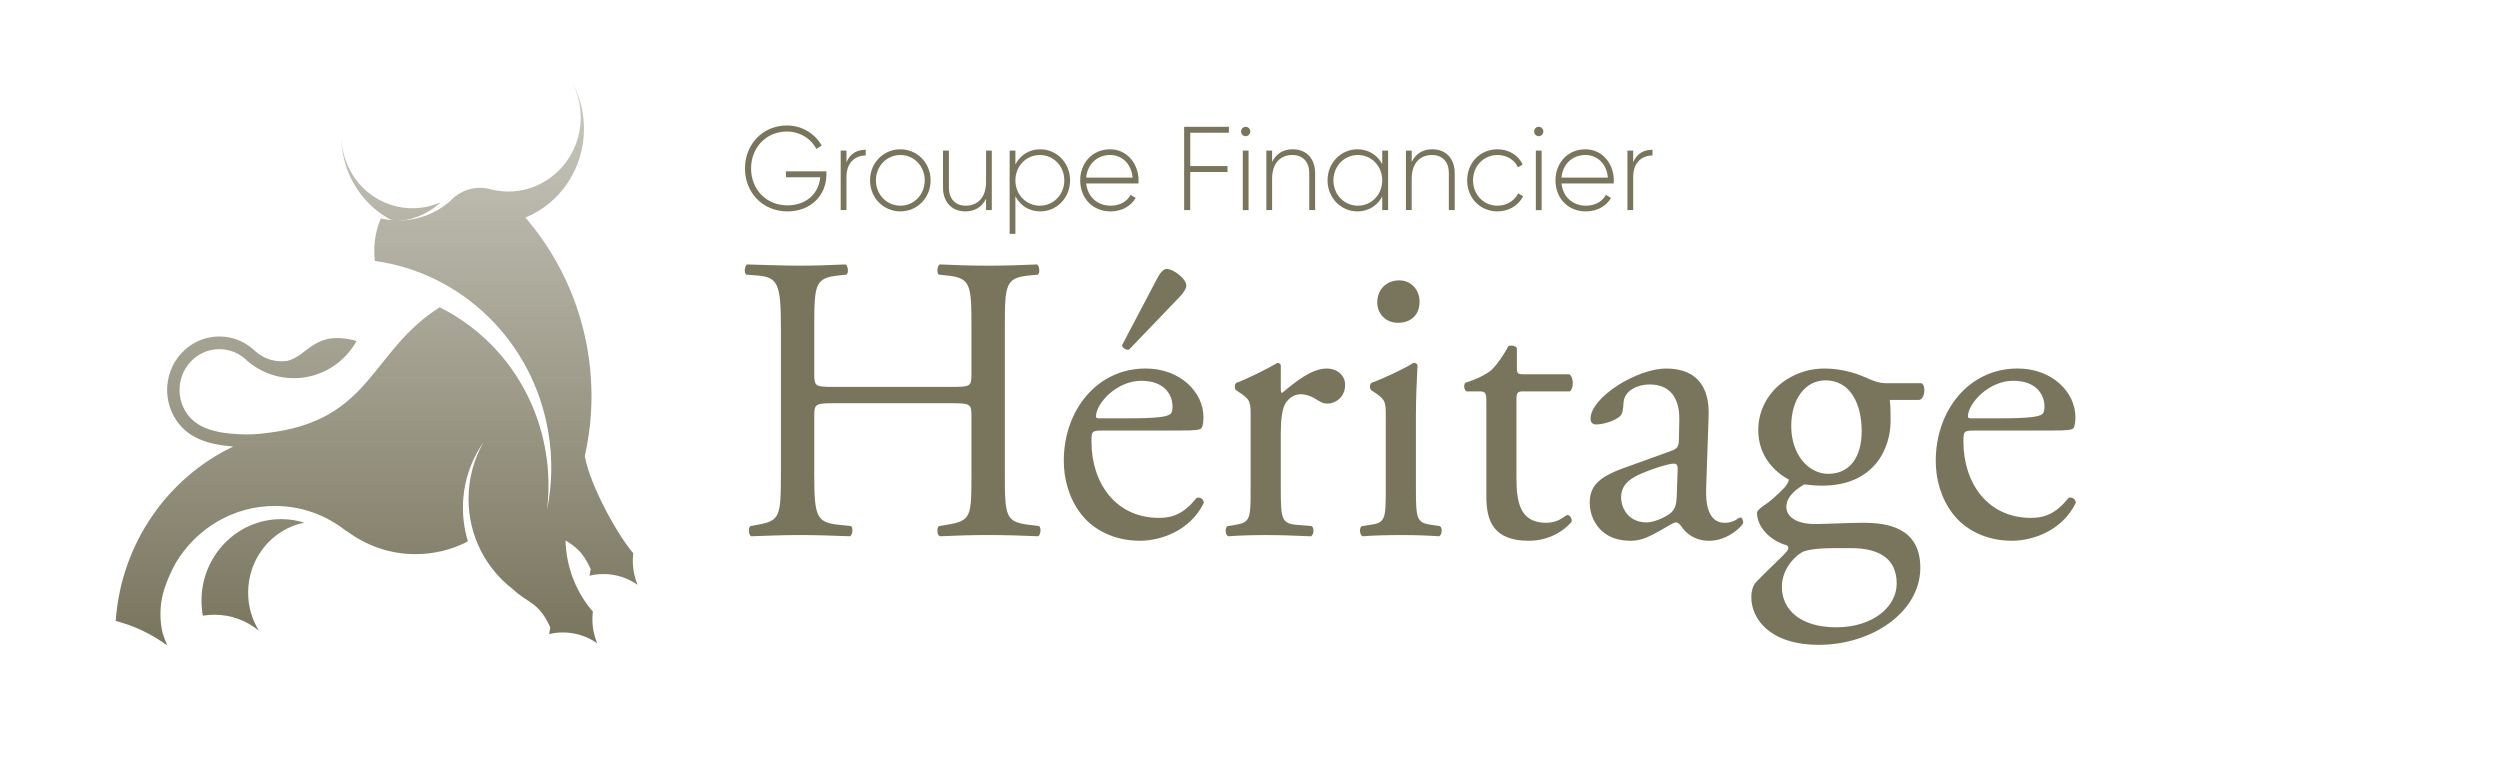 <?xml version="1.0" encoding="UTF-8"?><svg id="uuid-c9fe7a7f-12cc-49b8-bb09-a87a0361c248" xmlns="http://www.w3.org/2000/svg" width="225" height="70" xmlns:xlink="http://www.w3.org/1999/xlink" viewBox="0 0 225 70"><defs><linearGradient id="uuid-2fd1ed0f-3f5a-45e8-b28a-c07ef61313fb" x1="22.76" y1="57.744" x2="22.76" y2="8.123" gradientUnits="userSpaceOnUse"><stop offset="0" stop-color="#79755e"/><stop offset="1" stop-color="#c9c8be"/></linearGradient><linearGradient id="uuid-6994423e-186c-4b58-bc6c-b7b8d861b87d" x1="35.183" y1="57.744" x2="35.183" y2="8.123" xlink:href="#uuid-2fd1ed0f-3f5a-45e8-b28a-c07ef61313fb"/><linearGradient id="uuid-53530925-1642-4957-abce-725e380c7e4f" x1="33.895" x2="33.895" y2="8.123" xlink:href="#uuid-2fd1ed0f-3f5a-45e8-b28a-c07ef61313fb"/></defs><rect width="225" height="70" fill="none"/><path d="M75.115,36.289c-1.757,0-1.832.074-1.832,1.175v5.18c0,3.857.183,4.371,2.236,4.591l1.065.111c.22.146.145.808-.075.918-1.977-.074-3.225-.11-4.655-.11-1.574,0-2.82.074-4.249.11-.22-.11-.295-.698-.075-.918l.623-.111c2.052-.367,2.127-.734,2.127-4.591v-13.224c0-3.857-.259-4.482-2.163-4.628l-.954-.074c-.22-.147-.145-.808.075-.919,1.796.037,3.042.111,4.616.111,1.429,0,2.678-.037,4.252-.111.22.111.295.772.075.919l-.698.074c-2.124.22-2.199.772-2.199,4.628v4.224c0,1.139.075,1.176,1.832,1.176h10.483c1.757,0,1.832-.037,1.832-1.176v-4.224c0-3.857-.075-4.409-2.236-4.628l-.698-.074c-.22-.147-.145-.808.075-.919,1.685.074,2.931.111,4.435.111,1.429,0,2.675-.037,4.324-.111.22.111.292.772.072.919l-.77.074c-2.124.22-2.197.772-2.197,4.628v13.224c0,3.857.072,4.335,2.197,4.591l.881.111c.22.146.145.808-.075.918-1.757-.074-3.003-.11-4.432-.11-1.504,0-2.822.036-4.435.11-.22-.11-.295-.698-.075-.918l.698-.111c2.236-.367,2.236-.734,2.236-4.591v-5.18c0-1.101-.075-1.175-1.832-1.175h-10.483Z" fill="#79755d"/><path d="M99.222,38.75c-.954,0-.99.074-.99.991,0,3.711,2.163,6.869,6.084,6.869,1.21,0,2.236-.367,3.373-1.799.364-.111.623.11.659.441-1.21,2.497-3.848,3.416-5.753,3.416-2.383,0-4.252-1.029-5.314-2.425-1.101-1.432-1.54-3.159-1.54-4.776,0-4.518,2.97-8.301,7.366-8.301,3.153,0,5.205,2.167,5.205,4.371,0,.514-.075.808-.147.955-.111.221-.623.257-2.163.257h-6.779ZM101.494,37.648c2.714,0,3.517-.146,3.812-.367.108-.074.22-.22.22-.698,0-1.029-.695-2.313-2.822-2.313-2.16,0-4.032,1.982-4.068,3.195,0,.074,0,.183.256.183h2.603ZM101.605,31.476c-.256.037-.587-.146-.623-.403l3.15-5.988c.22-.405.514-.881.879-.881.259,0,.698.183,1.137.55.367.295.623.662.623.955,0,.221-.22.624-.587.993l-4.58,4.774Z" fill="#79755d"/><path d="M112.558,37.612c0-1.433,0-1.617-.987-2.277l-.331-.221c-.147-.146-.147-.55.036-.66.843-.295,2.786-1.25,3.701-1.8.183.036.295.11.295.257v2.13c0,.183.036.295.108.331,1.282-1.065,2.675-2.204,4.032-2.204.915,0,1.649.588,1.649,1.47,0,1.212-.99,1.689-1.577,1.689-.364,0-.548-.11-.806-.257-.548-.367-1.098-.588-1.613-.588-.584,0-1.026.331-1.318.736-.367.514-.475,1.579-.475,2.828v4.997c0,2.644.072,3.085,1.465,3.195l1.318.111c.259.183.183.808-.072.918-1.721-.074-2.786-.11-4.068-.11-1.318,0-2.419.036-3.373.11-.256-.11-.328-.734-.072-.918l.698-.111c1.354-.22,1.39-.55,1.39-3.195v-6.429Z" fill="#79755d"/><path d="M124.72,37.612c0-1.433,0-1.617-.987-2.277l-.331-.221c-.147-.146-.147-.55.036-.66.843-.295,2.931-1.25,3.776-1.8.181,0,.328.074.364.221-.072,1.285-.145,3.049-.145,4.554v6.612c0,2.644.072,3.011,1.39,3.195l.77.111c.259.183.183.808-.072.918-1.098-.074-2.163-.11-3.445-.11-1.318,0-2.419.036-3.445.11-.256-.11-.331-.734-.072-.918l.77-.111c1.354-.183,1.39-.55,1.39-3.195v-6.429ZM127.762,27.143c0,1.322-.915,1.91-1.941,1.91-1.137,0-1.869-.845-1.869-1.837,0-1.212.879-1.984,1.977-1.984,1.101,0,1.832.881,1.832,1.91Z" fill="#79755d"/><path d="M137.143,35.223c-.623,0-.662.111-.662.883v6.869c0,2.13.259,4.076,2.675,4.076.367,0,.698-.072.99-.183.331-.11.806-.514.918-.514.292,0,.439.405.367.626-.662.77-1.98,1.689-3.848,1.689-3.153,0-3.812-1.763-3.812-3.968v-8.411c0-.993-.036-1.066-.77-1.066h-1.026c-.22-.146-.256-.55-.108-.77,1.062-.331,1.977-.809,2.344-1.139.478-.441,1.173-1.433,1.54-2.167.183-.074.623-.074.77.183v1.653c0,.66.036.698.659.698h4.068c.439.331.367,1.322.036,1.542h-4.14Z" fill="#79755d"/><path d="M150.479,40.551c.55-.183.623-.514.623-1.066l.036-1.689c.036-1.36-.403-3.196-2.675-3.196-1.026,0-2.272.514-2.347,1.653-.036.588-.072,1.029-.364,1.25-.55.441-1.54.698-2.091.698-.328,0-.512-.183-.512-.514,0-1.91,4.14-4.518,6.815-4.518,2.639,0,3.923,1.543,3.812,4.297l-.22,6.393c-.072,1.689.256,3.195,1.685,3.195.367,0,.698-.11.918-.22.183-.11.364-.257.475-.257.147,0,.256.22.256.477,0,.183-1.282,1.617-3.078,1.617-.879,0-1.757-.331-2.38-1.139-.147-.221-.367-.514-.587-.514-.259,0-.698.331-1.429.734-.806.441-1.613.919-2.639.919-1.065,0-1.944-.293-2.566-.845-.695-.624-1.135-1.543-1.135-2.571,0-1.433.695-2.277,3.039-3.123l4.363-1.579ZM148.207,47.015c.731,0,1.869-.55,2.236-.919.439-.441.439-.955.475-1.725l.072-2.167c0-.405-.145-.478-.364-.478-.222,0-.845.147-1.504.367-2.16.736-3.225,1.286-3.225,2.719,0,.624.442,2.204,2.311,2.204Z" fill="#79755d"/><path d="M172.938,34.489c.403.183.331,1.433-.22,1.506h-2.639c.075.626.075,1.25.075,1.874,0,2.534-1.504,5.84-6.156,5.84-.662,0-1.173-.074-1.613-.11-.442.257-1.613.955-1.613,2.02,0,.845.843,1.543,2.564,1.543,1.246,0,2.75-.111,4.363-.111,2.052,0,5.13.368,5.13,4.042,0,4.004-4.363,6.942-9.126,6.942-4.507,0-6.084-2.423-6.084-4.26,0-.588.147-1.066.403-1.36.623-.662,1.649-1.617,2.491-2.461.331-.331.626-.662.295-.881-1.429-.368-2.675-1.617-2.675-2.903,0-.183.147-.331.548-.624.626-.405,1.321-1.029,1.944-1.689.183-.221.367-.514.367-.698-1.246-.662-2.75-2.094-2.75-4.445,0-3.16,2.714-5.547,5.975-5.547,1.39,0,2.675.367,3.517.734,1.173.514,1.429.588,2.236.588h2.967ZM165.28,49.329c-1.173,0-2.639.074-3.153.405-.879.55-1.757,1.691-1.757,3.086,0,1.982,1.574,3.636,4.91,3.636,3.262,0,5.422-1.837,5.422-3.93,0-2.241-1.538-3.196-4.176-3.196h-1.246ZM167.552,38.824c0-2.498-1.026-4.592-3.262-4.592-1.76,0-3.078,1.617-3.078,4.114,0,2.608,1.577,4.299,3.334,4.299,1.98,0,3.006-1.579,3.006-3.821Z" fill="#79755d"/><path d="M177.698,38.75c-.954,0-.99.074-.99.991,0,3.711,2.163,6.869,6.084,6.869,1.21,0,2.236-.367,3.373-1.799.364-.111.623.11.659.441-1.21,2.497-3.848,3.416-5.753,3.416-2.383,0-4.252-1.029-5.314-2.425-1.101-1.432-1.54-3.159-1.54-4.776,0-4.518,2.97-8.301,7.366-8.301,3.153,0,5.205,2.167,5.205,4.371,0,.514-.075.808-.147.955-.111.221-.623.257-2.163.257h-6.779ZM179.97,37.648c2.714,0,3.517-.146,3.812-.367.108-.074.22-.22.22-.698,0-1.029-.695-2.313-2.822-2.313-2.16,0-4.032,1.982-4.068,3.195,0,.074,0,.183.256.183h2.603Z" fill="#79755d"/><path d="M70.869,19.026c-2.254,0-3.822-1.724-3.822-3.866s1.568-3.866,3.78-3.866c1.35,0,2.523.729,3.125,1.81l-.488.3c-.478-.943-1.496-1.563-2.637-1.563-1.912,0-3.23,1.478-3.23,3.32s1.318,3.32,3.271,3.32c1.764,0,2.833-1.125,2.949-2.527h-3.085v-.535h3.645v.289c0,1.809-1.34,3.319-3.509,3.319Z" fill="#79755d"/><path d="M77.916,13.479v.514c-.894,0-1.734.567-1.734,1.938v2.977h-.52v-5.355h.52v1.05c.352-.846,1.027-1.125,1.734-1.125Z" fill="#79755d"/><path d="M78.303,16.231c0-1.585,1.215-2.795,2.731-2.795,1.506,0,2.721,1.21,2.721,2.795s-1.215,2.795-2.721,2.795c-1.515,0-2.731-1.21-2.731-2.795ZM83.225,16.231c0-1.274-.955-2.281-2.191-2.281-1.235,0-2.201,1.007-2.201,2.281,0,1.275.966,2.281,2.201,2.281,1.236,0,2.191-1.007,2.191-2.281Z" fill="#79755d"/><path d="M89.263,18.908h-.519v-1.018c-.395.792-1.059,1.135-1.859,1.135-1.236,0-2.014-.846-2.014-2.142v-3.33h.53v3.33c0,.986.55,1.628,1.526,1.628,1.018,0,1.817-.685,1.817-2.131v-2.827h.519v5.355Z" fill="#79755d"/><path d="M96.308,16.231c0,1.586-1.205,2.795-2.69,2.795-1.007,0-1.806-.535-2.231-1.36v3.384h-.52v-7.496h.52v1.242c.425-.824,1.225-1.36,2.231-1.36,1.485,0,2.69,1.21,2.69,2.795ZM95.788,16.231c0-1.274-.965-2.281-2.201-2.281s-2.201,1.007-2.201,2.281c0,1.275.965,2.281,2.201,2.281s2.201-1.007,2.201-2.281Z" fill="#79755d"/><path d="M102.472,16.252c0,.086-.01.172-.01.257h-4.703c.124,1.21,1.016,2.003,2.201,2.003.851,0,1.494-.407,1.796-.975l.457.279c-.427.728-1.236,1.21-2.265,1.21-1.599,0-2.731-1.178-2.731-2.795,0-1.574,1.101-2.795,2.69-2.795,1.578,0,2.564,1.35,2.564,2.817ZM97.758,15.985h4.174c-.114-1.306-1.008-2.035-2.024-2.035-1.185,0-2.046.846-2.149,2.035Z" fill="#79755d"/><path d="M107.122,14.946h3.353v.535h-3.353v3.427h-.55v-7.496h4.029v.535h-3.478v2.999Z" fill="#79755d"/><path d="M111.695,11.829c0-.225.188-.417.416-.417s.416.193.416.417c0,.236-.188.429-.416.429s-.416-.193-.416-.429ZM112.37,13.554v5.355h-.52v-5.355h.52Z" fill="#79755d"/><path d="M118.362,15.578v3.33h-.53v-3.33c0-.986-.549-1.628-1.525-1.628-1.018,0-1.817.685-1.817,2.131v2.827h-.52v-5.355h.52v1.017c.393-.792,1.058-1.135,1.857-1.135,1.236,0,2.014.846,2.014,2.142Z" fill="#79755d"/><path d="M124.93,18.908h-.53v-1.21c-.435.804-1.235,1.328-2.231,1.328-1.475,0-2.69-1.21-2.69-2.795s1.215-2.795,2.69-2.795c.997,0,1.796.525,2.231,1.328v-1.21h.53v5.355ZM124.4,16.231c0-1.274-.955-2.281-2.191-2.281-1.235,0-2.201,1.007-2.201,2.281,0,1.275.966,2.281,2.201,2.281,1.236,0,2.191-1.007,2.191-2.281Z" fill="#79755d"/><path d="M130.926,15.578v3.33h-.53v-3.33c0-.986-.549-1.628-1.525-1.628-1.018,0-1.817.685-1.817,2.131v2.827h-.52v-5.355h.52v1.017c.393-.792,1.058-1.135,1.857-1.135,1.236,0,2.014.846,2.014,2.142Z" fill="#79755d"/><path d="M132.044,16.231c0-1.585,1.164-2.795,2.731-2.795,1.018,0,1.891.536,2.265,1.371l-.427.257c-.3-.674-1.007-1.114-1.838-1.114-1.255,0-2.201,1.007-2.201,2.281,0,1.275.945,2.281,2.201,2.281.841,0,1.526-.45,1.87-1.114l.435.268c-.414.824-1.287,1.36-2.305,1.36-1.567,0-2.731-1.21-2.731-2.795Z" fill="#79755d"/><path d="M138.071,11.829c0-.225.188-.417.416-.417s.416.193.416.417c0,.236-.188.429-.416.429s-.416-.193-.416-.429ZM138.746,13.554v5.355h-.52v-5.355h.52Z" fill="#79755d"/><path d="M145.247,16.252c0,.086-.01.172-.01.257h-4.703c.124,1.21,1.016,2.003,2.201,2.003.851,0,1.494-.407,1.796-.975l.457.279c-.427.728-1.236,1.21-2.265,1.21-1.599,0-2.731-1.178-2.731-2.795,0-1.574,1.101-2.795,2.69-2.795,1.578,0,2.564,1.35,2.564,2.817ZM140.534,15.985h4.174c-.114-1.306-1.008-2.035-2.024-2.035-1.185,0-2.046.846-2.149,2.035Z" fill="#79755d"/><path d="M148.722,13.479v.514c-.893,0-1.734.567-1.734,1.938v2.977h-.52v-5.355h.52v1.05c.352-.846,1.027-1.125,1.734-1.125Z" fill="#79755d"/><path d="M18.134,54.063c0,.461.042.912.121,1.35.342-.058.692-.088,1.05-.088,1.514,0,2.906.54,4.001,1.442-.617-.993-.974-2.172-.974-3.436,0-3.119,2.173-5.717,5.052-6.293-.66-.205-1.36-.316-2.085-.316-3.957,0-7.165,3.287-7.165,7.342Z" fill="url(#uuid-2fd1ed0f-3f5a-45e8-b28a-c07ef61313fb)" fill-rule="evenodd"/><path d="M35.423,19.901c1.503-.009,2.941-.554,4.085-1.553.044-.047.09-.093.136-.138-2.938,1.301-6.425.169-8.064-2.741-.603-1.07-.877-2.242-.856-3.393-.037,1.5.316,3.029,1.101,4.423.868,1.541,2.139,2.695,3.598,3.403Z" fill="url(#uuid-6994423e-186c-4b58-bc6c-b7b8d861b87d)" fill-rule="evenodd"/><path d="M54.3,51.662c1.14,0,2.199.357,3.076.969-.272-.666-.422-1.397-.422-2.164,0-.229.014-.455.04-.677-1.379-1.597-3.86-5.996-4.363-8.741.38-1.727.603-3.515.603-5.359,0-3.361-.665-6.562-1.867-9.474-1.007-2.441-2.393-4.679-4.08-6.636,3.09-1.269,5.272-4.365,5.272-7.984,0-1.641-.45-3.176-1.228-4.48.592,1.005.932,2.183.932,3.443,0,3.688-2.917,6.678-6.517,6.678-.504,0-.995-.059-1.466-.17-.342-.107-.704-.165-1.08-.165-.873,0-1.674.312-2.305.832l-0-0-.004.004c-.125.104-.244.215-.355.335-1.251,1.103-2.879,1.77-4.659,1.77-.551,0-1.088-.064-1.603-.185-.378.893-.588,1.878-.588,2.913,0,.31.019.616.056.916,7.713,1.055,14.203,7.114,15.602,15.386.408,2.411.346,4.794-.117,7.051.213-1.717.183-3.496-.12-5.29-.992-5.866-4.68-10.56-9.533-12.979-6.252,3.941-6.114,10.211-15.508,11.306-.879.13-1.765.168-2.642.115-1.771-.107-3.809-.412-4.786-2.145-.458-.813-.614-1.806-.358-2.786.256-.979.875-1.759,1.669-2.229.794-.47,1.763-.629,2.719-.367.306.084.596.207.865.366.219.13.424.281.61.453l-.002.002c.036.034.073.068.111.102l.025.025.001-.002c.155.136.318.262.488.376,3.066,2.154,7.391,1.261,9.329-2.184-3.812-1.047-4.341,1.331-6.227,1.789-.021.004-.041.006-.062.009-.46.062-.935.032-1.397-.095-.286-.078-.558-.191-.809-.333-.225-.128-.438-.281-.633-.457-.27-.262-.565-.488-.879-.674-.355-.21-.736-.373-1.132-.482-1.253-.344-2.523-.135-3.565.481-1.041.616-1.853,1.639-2.189,2.923-.336,1.284-.132,2.586.469,3.653,1.136,2.015,3.241,2.523,5.322,2.685-5.897,2.804-10.095,8.726-10.579,15.7,1.693.433,3.261,1.191,4.637,2.205-.155-.366-.295-.74-.419-1.121-.126-.543-.192-1.109-.192-1.692,0-.93.17-1.82.479-2.639h-0c.247-.691.55-1.353.901-1.984,1.839-3.072,5.146-5.121,8.921-5.121,2.421,0,4.65.843,6.422,2.259l.024-.016 0-0c1.737,1.316,3.886,2.095,6.212,2.095,1.654,0,3.218-.394,4.609-1.095l.1-.074c-.288-.95-.444-1.959-.444-3.006,0-2.197.685-4.229,1.847-5.887-.854,1.496-1.343,3.236-1.343,5.093,0,3.313,1.557,6.254,3.961,8.097,1.409,1.337,2.335,1.13,3.398,3.466l-.108.598c.4-.095.816-.146,1.244-.146,1.14,0,2.199.357,3.076.969-.272-.666-.422-1.397-.422-2.164,0-.229.014-.455.04-.677-1.484-1.718-2.397-3.96-2.461-6.419.832.552,1.516.937,2.267,2.586l-.108.597c.4-.095.816-.145,1.244-.145Z" fill="url(#uuid-53530925-1642-4957-abce-725e380c7e4f)" fill-rule="evenodd"/></svg>